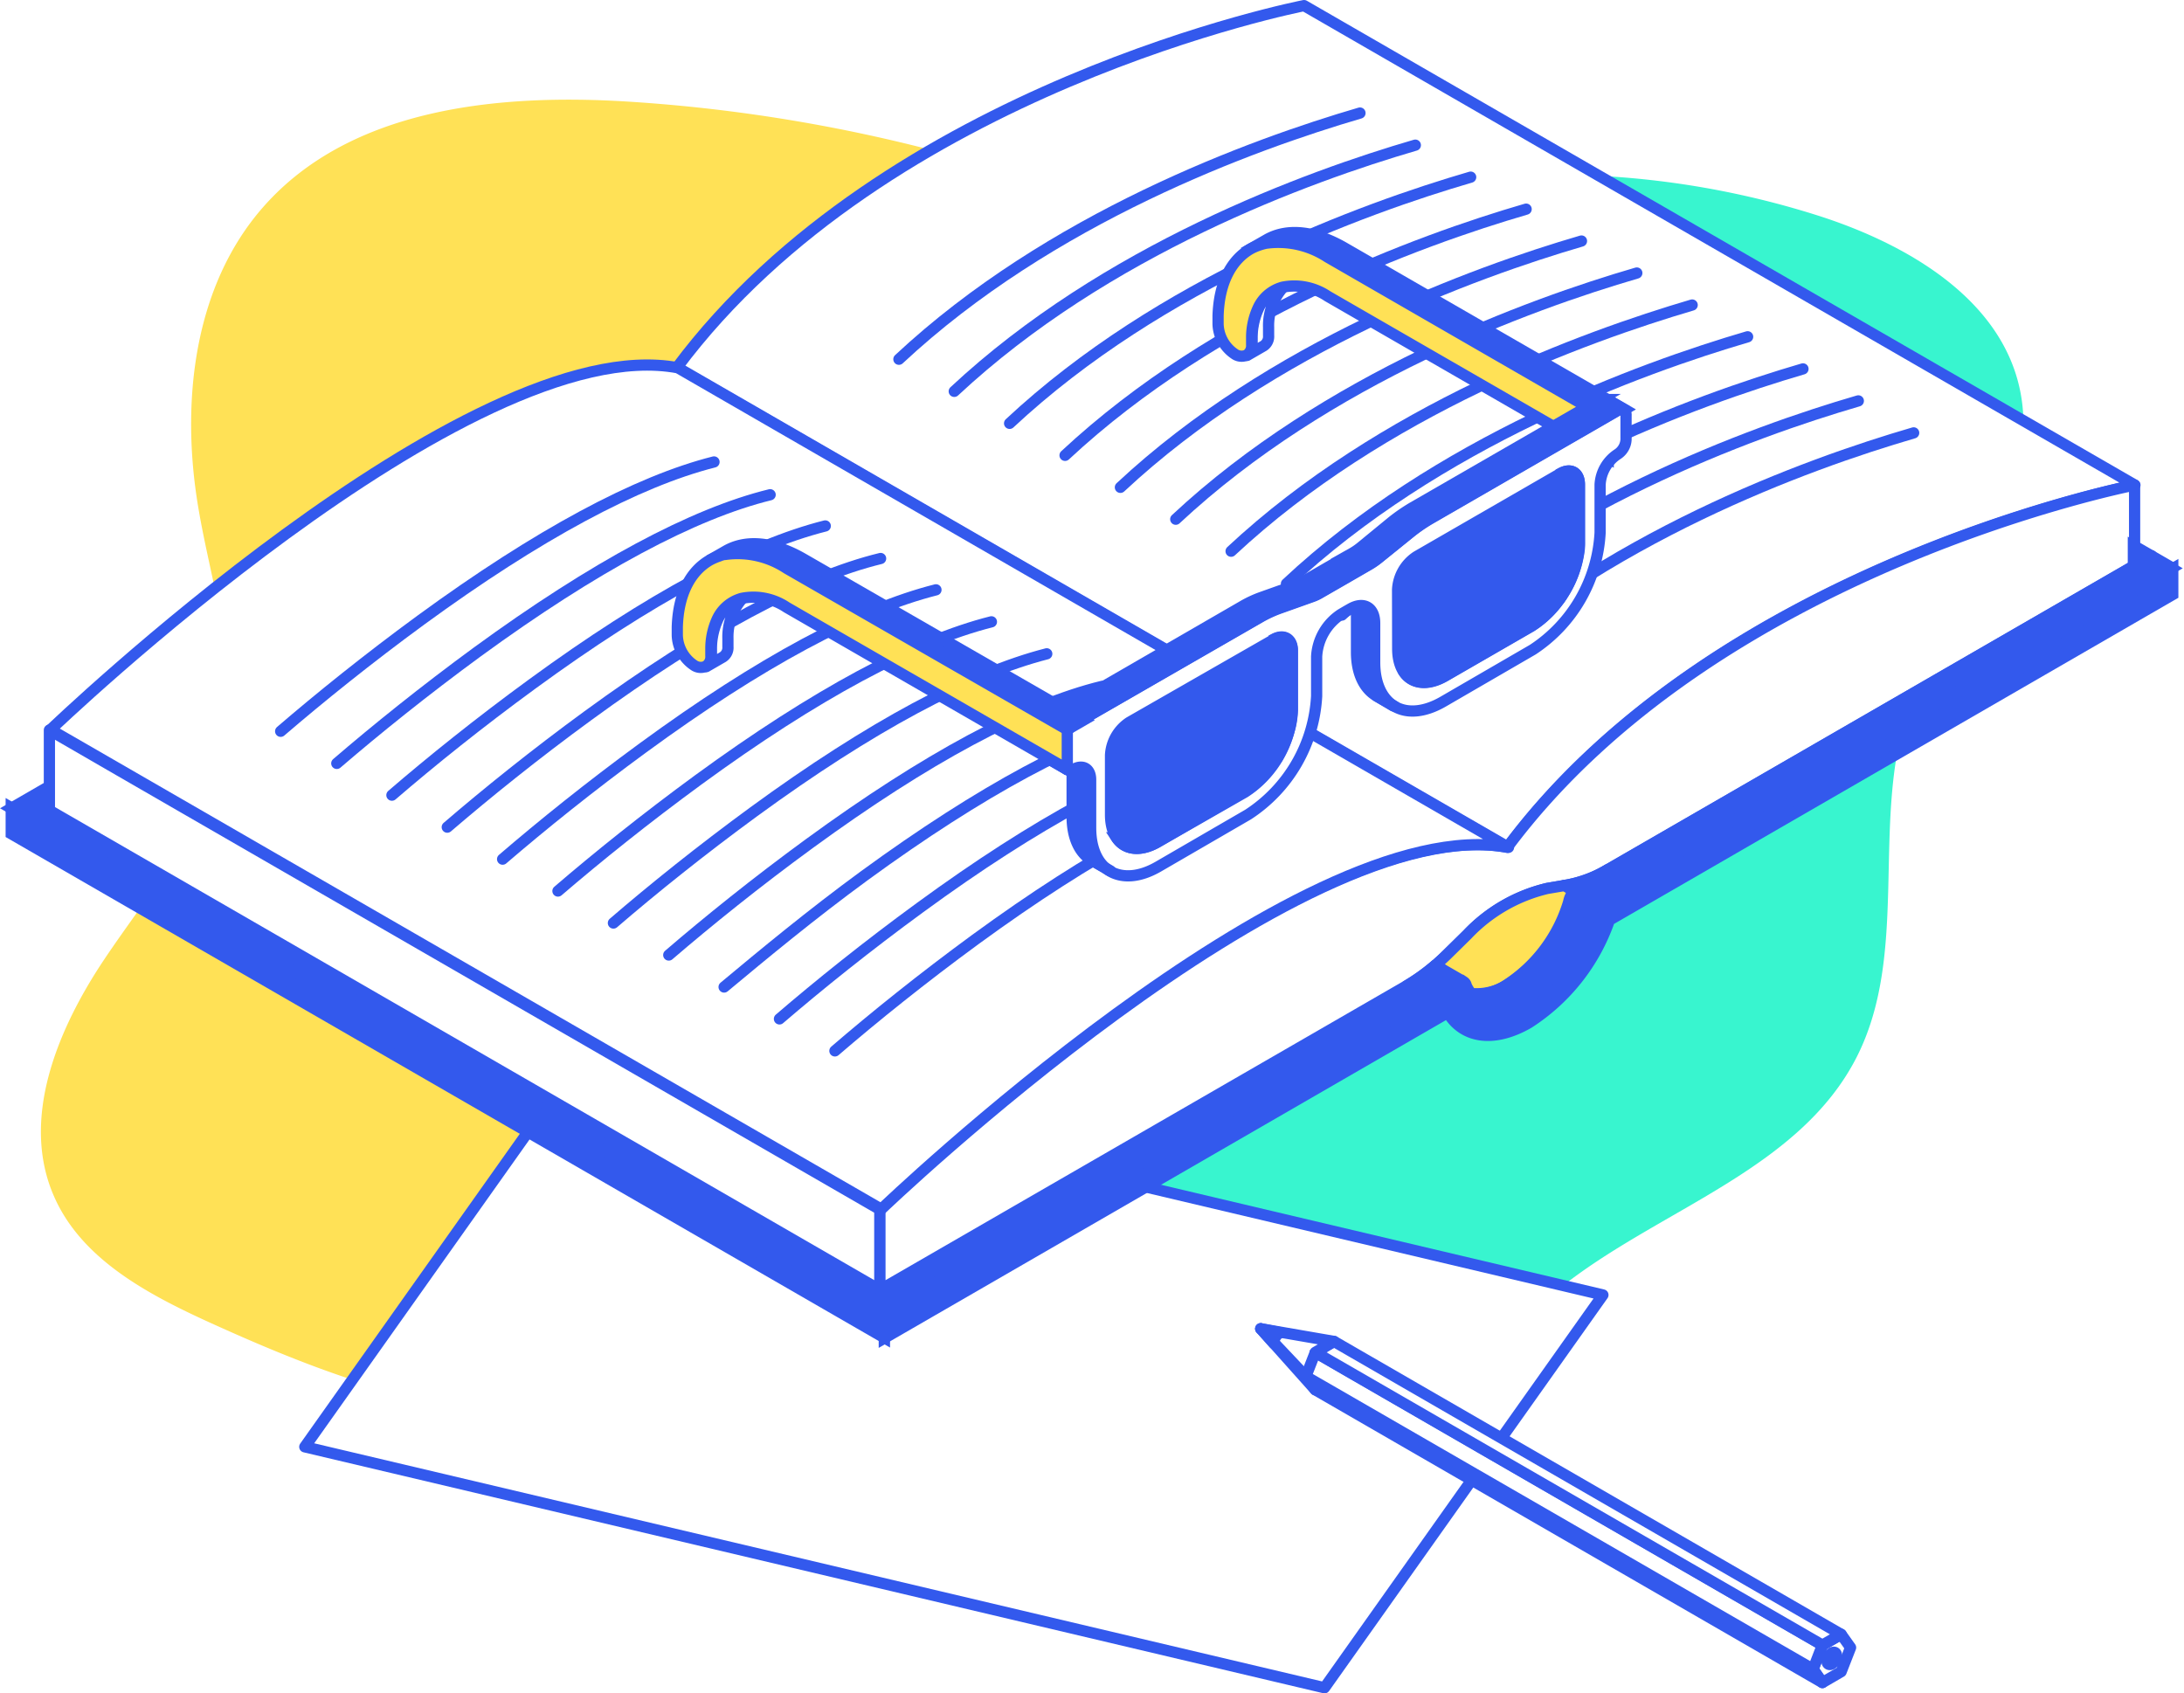 <svg xmlns="http://www.w3.org/2000/svg" xmlns:xlink="http://www.w3.org/1999/xlink" viewBox="0 0 194.54 150.83"><defs><style>.cls-1{mask:url(#mask);filter:url(#luminosity-noclip-4);}.cls-13,.cls-2{mix-blend-mode:multiply;}.cls-2{fill:url(#ÅÂÁ_Ï_ÌÌ_È_ËÂÌÚ_2);}.cls-3{isolation:isolate;}.cls-4{fill:#38f5cf;}.cls-5,.cls-8{fill:#ffe156;}.cls-13,.cls-6{fill:#fff;}.cls-13,.cls-6,.cls-7,.cls-8{stroke:#3359ed;}.cls-6{stroke-linecap:round;stroke-linejoin:round;}.cls-7,.cls-9{fill:#3359ed;}.cls-13,.cls-7,.cls-8{stroke-miterlimit:10;}.cls-10{mask:url(#mask-2);}.cls-11{mask:url(#mask-3);}.cls-12{mask:url(#mask-4);}.cls-14{filter:url(#luminosity-noclip-3);}.cls-15{filter:url(#luminosity-noclip-2);}.cls-16{filter:url(#luminosity-noclip);}</style><filter id="luminosity-noclip" x="145.4" y="-11238.78" width="0.12" height="32766" filterUnits="userSpaceOnUse" color-interpolation-filters="sRGB"><feFlood flood-color="#fff" result="bg"/><feBlend in="SourceGraphic" in2="bg"/></filter><mask id="mask" x="145.4" y="-11238.78" width="0.12" height="32766" maskUnits="userSpaceOnUse"><g class="cls-16"/></mask><linearGradient id="ÅÂÁ_Ï_ÌÌ_È_ËÂÌÚ_2" x1="61.52" y1="52.59" x2="146.26" y2="52.59" gradientUnits="userSpaceOnUse"><stop offset="0" stop-color="#fff"/><stop offset="0.19" stop-color="#fbfbfb"/><stop offset="0.36" stop-color="#f0f0f0"/><stop offset="0.54" stop-color="#ddd"/><stop offset="0.7" stop-color="#c2c2c2"/><stop offset="0.87" stop-color="#a1a1a1"/><stop offset="1" stop-color="gray"/></linearGradient><filter id="luminosity-noclip-2" x="123.54" y="-11238.78" width="16.46" height="32766" filterUnits="userSpaceOnUse" color-interpolation-filters="sRGB"><feFlood flood-color="#fff" result="bg"/><feBlend in="SourceGraphic" in2="bg"/></filter><mask id="mask-2" x="123.54" y="-11238.78" width="16.46" height="32766" maskUnits="userSpaceOnUse"><g class="cls-15"/></mask><filter id="luminosity-noclip-3" x="97.53" y="-11238.78" width="16.46" height="32766" filterUnits="userSpaceOnUse" color-interpolation-filters="sRGB"><feFlood flood-color="#fff" result="bg"/><feBlend in="SourceGraphic" in2="bg"/></filter><mask id="mask-3" x="97.53" y="-11238.78" width="16.46" height="32766" maskUnits="userSpaceOnUse"><g class="cls-14"/></mask><filter id="luminosity-noclip-4" x="145.14" y="52.12" width="0.65" height="0.94" filterUnits="userSpaceOnUse" color-interpolation-filters="sRGB"><feFlood flood-color="#fff" result="bg"/><feBlend in="SourceGraphic" in2="bg"/></filter><mask id="mask-4" x="145.14" y="52.12" width="0.65" height="0.94" maskUnits="userSpaceOnUse"><g class="cls-1"><path class="cls-2" d="M145.4,52.63l.08-.05h0l0,0-.05,0Z"/></g></mask></defs><g class="cls-3"><g id="Calque_2" data-name="Calque 2"><g id="Calque_1_-_copie" data-name="Calque 1 - copie"><path class="cls-4" d="M134.11,15.68a77.6,77.6,0,0,1,27.82,3.52c7.93,2.53,16.31,7.4,18,15.54,1.08,5.16-.81,10.47-3.26,15.13S171.2,59,169.71,64c-2.91,9.82.31,21.09-4.35,30.21-5,9.76-16.9,13.31-25.64,19.93-6.25,4.75-12,11.7-19.83,11.8a24.35,24.35,0,0,1-8.36-1.88,237.05,237.05,0,0,1-33.06-14.93A435.77,435.77,0,0,1,124,56.35a50.09,50.09,0,0,1,6.21-5.44c4.9-3.42,12.09-4.86,16.58-.92"/><path class="cls-5" d="M84.9,13.88A143.59,143.59,0,0,0,56.09,9.06c-11.7-.75-24.84.55-32.6,9.33-6.25,7.07-7.4,17.43-5.84,26.74,1.14,6.87,3.59,13.76,2.41,20.62C18.78,73.18,13.5,79.17,9.3,85.44s-7.53,14.3-4.46,21.19c2.46,5.56,8.34,8.67,13.87,11.19,7.58,3.44,15.42,6.58,23.67,7.68s17,0,24.05-4.47c8.09-5.18,12.88-14.15,16.52-23,5.48-13.38,9.18-27.61,9.66-42.06s-2.35-29.16-9.26-41.86"/><polygon class="cls-6" points="117.98 150.34 27.15 128.88 51.95 93.89 142.78 115.35 117.98 150.34"/><polygon class="cls-6" points="179.72 58.35 179.72 58.35 179.72 58.35 179.72 58.35"/><polygon class="cls-6" points="179.72 58.35 179.72 58.35 179.72 58.35 179.72 58.35"/><path class="cls-6" d="M118.19,95h0l-.06,0Z"/><path class="cls-7" d="M136.16,91.12c-3.07,1.77-5.82,1.39-7.2-.92l-50.19,29v-2.32l50.26-29c.43-.24,1-.58,1.33-.39a.51.51,0,0,1,.22.35c1,2,3.14,2.4,5.58,1a13.5,13.5,0,0,0,5.58-7.44,2.66,2.66,0,0,1,1.55-1.75l50.25-29v2.31l-50.18,29A17.8,17.8,0,0,1,136.16,91.12Z"/><polygon class="cls-7" points="78.78 119.17 1 74.27 1 71.95 78.78 116.86 78.78 119.17"/><path class="cls-7" d="M58.65,46.05l-2.37-1.37-3.69-2.14h0c-.33-.18-.91.15-1.34.4h0L1,72H1l2,1.16,75.76,43.75L116.46,95.1,129,87.84h0c.43-.24,1-.58,1.33-.39h0Z"/><polygon class="cls-6" points="10.59 68.61 4.4 65.03 4.4 72.18 78.38 114.9 78.38 107.74 10.59 68.61"/><path class="cls-6" d="M143.29,79.61l50.25-29L115.77,5.69l-50.26,29a4.19,4.19,0,0,0-1.16.89l77.78,44.9A4.05,4.05,0,0,1,143.29,79.61Z"/><path class="cls-6" d="M142.13,80.5,64.35,35.6a2,2,0,0,0-.39.86h0a13.49,13.49,0,0,1-5.58,7.44l-.51.26-.13.06a3.08,3.08,0,0,1-.38.16l-.12,0-.4.13-.09,0-.47.1h0l1.2.69,1.17.68h0l71.71,41.4a.51.51,0,0,1,.22.35c1,2,3.14,2.4,5.58,1a13.5,13.5,0,0,0,5.58-7.44h0A1.89,1.89,0,0,1,142.13,80.5Z"/><path class="cls-6" d="M116.16.5S78.92,7.73,60.28,32.76L66,36.05l68.29,39.43c18.64-25,55.88-32.27,55.88-32.27Z"/><path class="cls-6" d="M134.26,75.48C115.62,72,78.38,107.74,78.38,107.74v7.16L125.3,87.81a18,18,0,0,0,3.56-2.75l1.84-1.81a14.38,14.38,0,0,1,7.12-4.11l1.84-.32a10.92,10.92,0,0,0,3.56-1.36l46.92-27.09V43.21S152.9,50.44,134.26,75.48Z"/><path class="cls-6" d="M60.38,32.76C41.75,29.25,4.5,65,4.5,65l74,42.71S115.73,72,134.37,75.48Z"/><path class="cls-6" d="M143.22,77.46a10.92,10.92,0,0,1-3.56,1.36l-.34.06.91.53a4.19,4.19,0,0,1,1.16-.89Z"/><path class="cls-8" d="M137.82,79.14a14.38,14.38,0,0,0-7.12,4.11l-1.84,1.81c-.34.33-.68.63-1,.93l2.53,1.46h0a.51.51,0,0,1,.22.35,3.74,3.74,0,0,0,.43.7,5.07,5.07,0,0,0,3.25-.8,13.42,13.42,0,0,0,5.58-7.44,1.91,1.91,0,0,1,.39-.85l-.91-.53Z"/><polygon class="cls-6" points="191.65 49.5 191.65 49.5 191.65 49.5 191.65 49.5"/><path class="cls-6" d="M125.3,87.81l1.83-1.06c.43-.25,1-.58,1.34-.4l-.64-.36A17.8,17.8,0,0,1,125.3,87.81Z"/><path class="cls-7" d="M131.45,88.94a2.08,2.08,0,0,0,.43.3l.06,0a2.06,2.06,0,0,0,.48.21h0a3.8,3.8,0,0,0,.53.11h.09a3.46,3.46,0,0,0,.56,0h0a4,4,0,0,0,.57-.07l.08,0a4.63,4.63,0,0,0,.61-.17l.12,0,.65-.27.46-.25a13.5,13.5,0,0,0,5.58-7.44h0a1.44,1.44,0,0,1,.13-.43l0-.08a2.22,2.22,0,0,1,.22-.34h0a4.05,4.05,0,0,1,1.16-.89l50.25-29-1.89-1.1h0l-1.51-.86v1.73l.08,0-48.83,28.2a4.19,4.19,0,0,0-1.16.89,1.91,1.91,0,0,0-.39.85,13.42,13.42,0,0,1-5.58,7.44,5.07,5.07,0,0,1-3.25.8,3.64,3.64,0,0,0,.38.4Z"/><path class="cls-6" d="M34.91,70.83c3.48-3,7.81-6.48,12.51-9.91,10.39-7.59,19.23-12.34,26.09-14.07"/><path class="cls-6" d="M44.77,76.53c3.49-3,7.82-6.49,12.51-9.92C67.67,59,76.51,54.27,83.37,52.54"/><path class="cls-6" d="M39.84,73.68c3.49-3,7.83-6.5,12.53-9.93,10.38-7.58,19.21-12.33,26.07-14"/><path class="cls-6" d="M49.7,79.37c3.49-3,7.82-6.48,12.51-9.91,10.39-7.59,19.23-12.34,26.1-14.07"/><path class="cls-6" d="M30,68c3.49-3,7.82-6.49,12.52-9.93,10.39-7.58,19.22-12.32,26.08-14"/><path class="cls-6" d="M25,65.14c3.49-3,7.82-6.49,12.51-9.92,10.39-7.59,19.23-12.34,26.09-14.07"/><path class="cls-6" d="M54.64,82.22c3.48-3,7.81-6.48,12.5-9.91C77.53,64.72,86.37,60,93.24,58.24"/><path class="cls-6" d="M74.37,93.61c3.48-3,7.82-6.49,12.52-9.93C97.27,76.1,106.1,71.36,113,69.63"/><path class="cls-6" d="M59.57,85.07c3.49-3,7.83-6.5,12.53-9.93,10.38-7.58,19.21-12.33,26.07-14"/><path class="cls-6" d="M69.43,90.76c3.49-3,7.83-6.49,12.53-9.92C92.34,73.25,101.17,68.51,108,66.78"/><path class="cls-6" d="M64.5,87.92C68,85,72.31,81.43,77,78,87.4,70.41,96.24,65.66,103.1,63.93"/><path class="cls-6" d="M124.46,57.64c13.47-12.58,31.46-19.13,41.07-21.93"/><path class="cls-6" d="M119.53,54.79C133,42.21,151,35.67,160.6,32.86"/><path class="cls-6" d="M114.59,52C128.06,39.37,146.06,32.82,155.67,30"/><path class="cls-6" d="M129.39,60.49c13.47-12.58,31.46-19.13,41.07-21.93"/><path class="cls-6" d="M109.66,49.1C123.13,36.52,141.13,30,150.73,27.17"/><path class="cls-6" d="M99.8,43.41c13.47-12.58,31.46-19.13,41.07-21.94"/><path class="cls-6" d="M85,34.86c13.47-12.58,31.47-19.13,41.07-21.93"/><path class="cls-6" d="M80.07,32c13.47-12.58,31.46-19.12,41.07-21.93"/><path class="cls-6" d="M104.73,46.25c13.47-12.58,31.46-19.13,41.07-21.93"/><path class="cls-6" d="M89.93,37.71C103.4,25.13,121.4,18.58,131,15.78"/><path class="cls-6" d="M94.87,40.56C108.34,28,126.33,21.43,135.94,18.63"/><path class="cls-9" d="M125.26,48.89l13-7.51c.95-.55,1.73-.1,1.73,1v5.28a9.63,9.63,0,0,1-4.36,7.53l-7.8,4.51c-2.38,1.37-4.3.26-4.3-2.48V51.88A3.82,3.82,0,0,1,125.26,48.89Z"/><g class="cls-10"><path class="cls-9" d="M125.26,48.89l13-7.51c.95-.55,1.73-.1,1.73,1v5.28a9.63,9.63,0,0,1-4.36,7.53l-7.8,4.51c-2.38,1.37-4.3.26-4.3-2.48V51.88A3.82,3.82,0,0,1,125.26,48.89Z"/></g><path class="cls-9" d="M99.25,63.91l13-7.51c1-.55,1.72-.1,1.72,1v5.34a9.51,9.51,0,0,1-4.29,7.45l-7.88,4.54c-2.36,1.36-4.29.25-4.29-2.47V66.88A3.8,3.8,0,0,1,99.25,63.91Z"/><g class="cls-11"><path class="cls-9" d="M99.25,63.91l13-7.51c1-.55,1.72-.1,1.72,1v5.34a9.51,9.51,0,0,1-4.29,7.45l-7.88,4.54c-2.36,1.36-4.29.25-4.29-2.47V66.88A3.8,3.8,0,0,1,99.25,63.91Z"/></g><path class="cls-6" d="M102.81,75c-1.34.73-2.68,1.51-4,2.32h0Z"/><g class="cls-12"><path class="cls-13" d="M145.4,52.63l.08-.05h0l0,0-.05,0Z"/></g><path class="cls-7" d="M119.72,22.06c-2.71-1.56-5.15-1.72-6.91-.7l-1.47.84a4.62,4.62,0,0,1,.78-.35,5.79,5.79,0,0,1,.63-.18,8,8,0,0,1,5.5,1.23l25,14.42,1.47-.85Z"/><path class="cls-6" d="M112.08,27.52a6.32,6.32,0,0,0-.55,2.5l0,.72h0a1,1,0,0,1-.44.92l1.47-.85a1,1,0,0,0,.44-.92l0-.73a5.11,5.11,0,0,1,1.29-3.56A3.37,3.37,0,0,0,112.08,27.52Z"/><path class="cls-8" d="M118.25,22.9a8,8,0,0,0-5.5-1.23,5.79,5.79,0,0,0-.63.18,4.62,4.62,0,0,0-.78.35c-1.68,1-2.75,3-2.84,5.94l0,.73a3.34,3.34,0,0,0,1.47,2.66l0,0a1.08,1.08,0,0,0,1.08.1,1,1,0,0,0,.44-.92h0l0-.72a6.32,6.32,0,0,1,.55-2.5,3.37,3.37,0,0,1,2.21-1.91,5.31,5.31,0,0,1,4,.8l25,14.42V37.32Z"/><path class="cls-7" d="M122.45,55.5V59a4.91,4.91,0,0,0,1,3.33,3.25,3.25,0,0,0,.74.6L122.62,62c-1.1-.64-1.79-2-1.79-3.92V54.56a2.23,2.23,0,0,0-.06-.54C121.74,53.73,122.45,54.31,122.45,55.5Z"/><path class="cls-7" d="M95.58,68.5c.86-.5,1.57-.1,1.57.9v4.28a4.87,4.87,0,0,0,1,3.29,2.6,2.6,0,0,0,.73.6l-1.62-.93c-1.09-.63-1.76-2-1.76-3.9V68.52Z"/><path class="cls-6" d="M94.83,65.86v2.21a.54.54,0,0,0,.22.48.52.52,0,0,0,.53,0c.86-.5,1.57-.1,1.57.9v4.28c0,1.92.67,3.27,1.76,3.89s2.6.54,4.26-.42l8-4.64A13.45,13.45,0,0,0,117.28,62V58.48a4.81,4.81,0,0,1,2.18-3.77l.41-.24.4-.23c1.21-.7,2.18-.13,2.18,1.26V59c0,1.93.69,3.29,1.79,3.93s2.62.54,4.29-.42l8-4.64a13.32,13.32,0,0,0,6-10.43V43.17a3.46,3.46,0,0,1,1.57-2.72,1.66,1.66,0,0,0,.74-1.29V37a.52.52,0,0,0-.22-.48.53.53,0,0,0-.52.05l-16.73,9.66a14.6,14.6,0,0,0-1.78,1.23l-2.81,2.27a6.61,6.61,0,0,1-.79.55l-2.18,1.26-2.19,1.26a4,4,0,0,1-.79.37l-2.81,1a10.79,10.79,0,0,0-1.78.82L95.58,64.57A1.67,1.67,0,0,0,94.83,65.86Zm29.66-13.35a3.75,3.75,0,0,1,1.7-2.94L139,42.18c.93-.54,1.69-.1,1.69,1v5.19a9.49,9.49,0,0,1-4.28,7.42l-7.68,4.43c-2.33,1.35-4.23.26-4.23-2.44ZM98.92,67.26a3.73,3.73,0,0,1,1.68-2.92L113.41,57c.93-.54,1.7-.1,1.7,1v5.25a9.35,9.35,0,0,1-4.23,7.32L103.13,75c-2.32,1.34-4.21.25-4.21-2.43Z"/><path class="cls-6" d="M144.68,36.47l-1.62-.93Z"/><path class="cls-6" d="M124.24,62.93,122.62,62Z"/><path class="cls-6" d="M98.91,77.57l-1.62-.93Z"/><path class="cls-6" d="M95.05,68.55l-1.62-.94Z"/><path class="cls-6" d="M95.08,65.09a1.52,1.52,0,0,0-.25.77v2.21a.54.54,0,0,0,.22.48l-1.62-.94a.52.52,0,0,1-.22-.48v-2.2a1.53,1.53,0,0,1,.25-.78Z"/><path class="cls-7" d="M94,63.64,110.68,54a10,10,0,0,1,1.78-.82l2.81-1a4.61,4.61,0,0,0,.79-.36l2.19-1.27,2.18-1.26a5.54,5.54,0,0,0,.79-.54L124,46.47a15.82,15.82,0,0,1,1.78-1.23l16.73-9.65a.5.5,0,0,1,.52-.05l1.62.93a.53.53,0,0,0-.52.05l-.88.51-15.85,9.15a14.6,14.6,0,0,0-1.78,1.23l-2.81,2.27a6.61,6.61,0,0,1-.79.55l-2.18,1.26-2.19,1.26a4,4,0,0,1-.79.37l-2.81,1a10.79,10.79,0,0,0-1.78.82L95.58,64.57a1.47,1.47,0,0,0-.5.52l-1.62-.94A1.44,1.44,0,0,1,94,63.64Z"/><path class="cls-7" d="M113.49,62.25V57s0-.05,0-.08c.9-.47,1.63,0,1.63,1v5.25a7,7,0,0,1-.28,1.88,10,10,0,0,1-.88,2.13l-1.62-.94A8.45,8.45,0,0,0,113.49,62.25Z"/><path class="cls-7" d="M101.51,74l7.75-4.47a8.75,8.75,0,0,0,3.07-3.32l1.62.94A9.47,9.47,0,0,1,111.62,70a6.87,6.87,0,0,1-.74.5L103.13,75c-1.57.91-2.95.7-3.67-.37A3.56,3.56,0,0,0,101.51,74Z"/><path class="cls-7" d="M139.06,47.41V42.14c.9-.47,1.62,0,1.62,1v5.19a4.78,4.78,0,0,1,0,.53,9.43,9.43,0,0,1-1.59,4.26l-1.62-.94A9.06,9.06,0,0,0,139.06,47.41Z"/><path class="cls-7" d="M127.1,59.26l7.68-4.43a8.36,8.36,0,0,0,2.67-2.63l1.62.94a8.74,8.74,0,0,1-2.22,2.34l-.45.29-7.68,4.43c-1.58.91-3,.7-3.68-.37A3.55,3.55,0,0,0,127.1,59.26Z"/><path class="cls-7" d="M71.55,49.78c-2.7-1.56-5.14-1.72-6.9-.7l-1.47.84a4.89,4.89,0,0,1,.77-.35c.21-.07.42-.13.64-.18a7.93,7.93,0,0,1,5.49,1.24L95.05,65l1.47-.85Z"/><path class="cls-6" d="M63.91,55.24a6.32,6.32,0,0,0-.54,2.5l0,.72h0a1,1,0,0,1-.45.92l1.47-.85a1,1,0,0,0,.45-.92l0-.73a5.17,5.17,0,0,1,1.28-3.56A3.39,3.39,0,0,0,63.91,55.24Z"/><path class="cls-8" d="M70.08,50.63a7.93,7.93,0,0,0-5.49-1.24c-.22,0-.43.11-.64.18a4.89,4.89,0,0,0-.77.35c-1.69,1-2.76,3-2.85,5.94l0,.73a3.33,3.33,0,0,0,1.47,2.66l0,0a1.06,1.06,0,0,0,1.07.1,1,1,0,0,0,.45-.92h0l0-.72a6.32,6.32,0,0,1,.54-2.5,3.39,3.39,0,0,1,2.21-1.91,5.3,5.3,0,0,1,4,.8l25,14.42V65Z"/><polygon class="cls-6" points="162.33 149.88 161.5 148.69 162.33 146.54 164 145.58 164.84 146.76 164 148.91 162.33 149.88"/><path class="cls-6" d="M163.59,147.48a1,1,0,0,1-.42.74c-.24.13-.43,0-.43-.25a1,1,0,0,1,.43-.74C163.4,147.1,163.59,147.21,163.59,147.48Z"/><polygon class="cls-6" points="116.32 122.61 161.5 148.69 162.33 149.88 117.16 123.8 116.32 122.61"/><polygon class="cls-6" points="117.16 120.46 162.33 146.54 161.5 148.69 116.32 122.61 117.16 120.46"/><polygon class="cls-6" points="118.83 119.49 117.16 120.46 162.33 146.54 164 145.58 118.83 119.49"/><polyline class="cls-6" points="117.16 120.46 118.83 119.49 112.3 118.36"/><polygon class="cls-6" points="116.32 122.61 112.3 118.36 117.16 123.8 116.32 122.61"/><path class="cls-6" d="M112.3,118.36l1.17,1.31a.28.28,0,0,1,0-.09.11.11,0,0,1,0,0,1,1,0,0,1,.22-.58.77.77,0,0,1,.25-.23l.13-.06Z"/></g></g></g></svg>